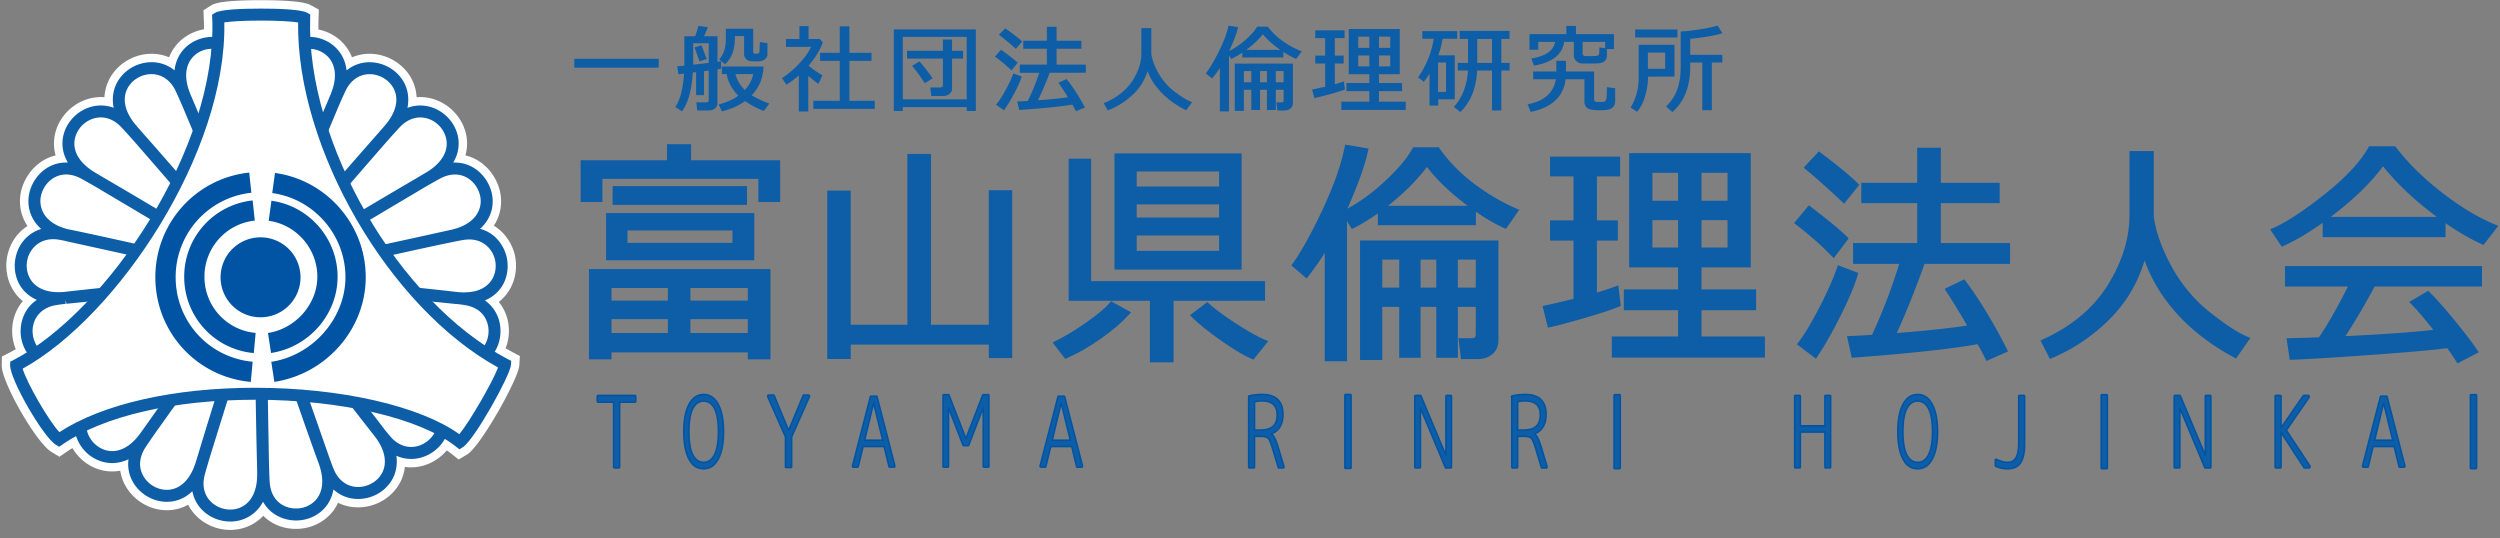 <svg xmlns="http://www.w3.org/2000/svg" xml:space="preserve" width="316" height="68"><rect width="100%" height="100%" fill="#808080" stroke="none"/><g fill="#0D5DA7"><path d="M74.444 45.417h2.851v-.871H94.52v.871h2.864V34.011h-22.94v11.406zm12.827-7.424v-1.59h7.249v1.59h-7.249zm7.248 2.349v1.751H87.27v-1.751h7.249zm-10.099 0v1.751h-7.125v-1.751h7.125zm0-3.939v1.59h-7.125v-1.59h7.125zM87.352 18.223h-3.041v2.035H73.393v5.272h2.755v-2.922h19.708v2.922h2.755v-5.272H87.352z"/><path d="M77.433 23.529h16.989v2.364H77.433zM76.614 32.9h18.723v-5.97H76.614v5.97zm15.967-3.765v1.561H79.314v-1.561h13.267zM124.984 41.047h-7.303V19.458h-2.987v21.589h-7.166V24.096h-2.96v21.279h2.96v-1.819h17.456v1.702h2.96v-21.22h-2.96zM156.16 40.849c-1.481-.968-2.597-1.792-3.315-2.447l-.244-.223-2.187 1.66.313.315c.791.794 2.005 1.768 3.608 2.894 1.602 1.125 2.887 1.896 3.819 2.293l.278.119 1.872-2.335-.472-.2c-.969-.416-2.205-1.115-3.672-2.076zM156.943 19.386h-16.075v14.692h16.075V19.386zm-13.265 4.187v-1.896h10.415v1.896h-10.415zm0 3.925v-1.662h10.415v1.662h-10.415zm0 4.215V29.76h10.415v1.953h-10.415zM140.223 38.323c-.521.62-1.493 1.431-2.887 2.411-1.401.984-2.701 1.773-3.864 2.345l-.427.211 1.597 2.074.284-.125c1.29-.558 2.693-1.366 4.171-2.401 1.477-1.033 2.667-2.042 3.538-3l.331-.363-2.533-1.399-.21.247z"/><path d="M159.9 35.537h-21.984V20.055h-2.837v17.962h10.262v7.778h3.001v-7.778H159.9zM171.909 45.504h2.81v-6.717h2.144v6.439h2.701v-6.439h1.98v6.439h2.728v-6.439h2.267v3.448c0 .388-.14.512-.574.512h-1.619l.328 2.64h2.111c.741 0 1.364-.21 1.853-.624.509-.43.767-1.026.767-1.772v-12.6h-17.494v15.113zm14.629-12.691v3.538h-2.267v-3.538h2.267zm-4.994 0v3.538h-1.98v-3.538h1.98zm-4.682 0v3.538h-2.144v-3.538h2.144z"/><path d="M186.274 23.181c-1.718-1.302-3.163-2.781-4.297-4.397l-.118-.168h-3.24l-.111.203c-.694 1.246-1.894 2.655-3.565 4.19-1.538 1.411-3.092 2.538-4.625 3.356 1.359-3.091 2.227-5.51 2.578-7.193l.083-.396-2.951-.494-.076.371c-.453 2.231-1.379 4.848-2.749 7.778-1.372 2.932-2.639 5.229-3.767 6.831l-.202.288 1.923 1.652.254-.33a36.403 36.403 0 0 0 2.036-2.904v13.698h2.811v-17.71l.62.997.327-.166a24.53 24.53 0 0 0 2.957-1.813v1.494h12.391V26.76c1.253.87 2.427 1.554 3.492 2.036l.302.137 1.688-2.419-.438-.189c-1.812-.781-3.603-1.838-5.323-3.144zm-10.834 2.834c.285-.225.577-.464.887-.724 1.59-1.338 2.948-2.749 4.039-4.195 1.067 1.42 2.516 2.855 4.31 4.269.28.222.563.439.845.65H175.44zM204.868 38.669l-.312-2.603-.477.179a29.84 29.84 0 0 1-2.231.731v-6.563h2.646v-2.554h-2.646v-5.558h2.933v-2.51h-8.854v2.51h2.96v5.558h-2.96v2.554h2.96v7.36c-1.205.303-2.386.58-3.511.824l-.396.088.681 2.737.381-.088c1.276-.293 2.874-.726 4.748-1.286 1.888-.564 3.169-.99 3.809-1.267l.269-.112z"/><path d="M215.071 39.21h6.906v-2.627h-6.906v-2.782h6.223V19.357h-15.366v14.445h6.183v2.782h-6.864v2.627h6.864v3.318h-8.379V45.2h19.352v-2.671h-8.012V39.21zm0-13.835v-3.537h3.29v3.537h-3.29zm0 5.917v-3.465h3.29v3.465h-3.29zm-2.961-3.465v3.465h-3.248v-3.465h3.248zm0-5.989v3.537h-3.248v-3.537h3.248zM245.322 25.675h7.438v-2.568h-7.438v-4.434h-2.987v4.434h-7.069v2.568h7.069v5.05h-8.107v2.626h5.839c-1.017 3.259-2.177 6.277-3.448 8.974-1.001.064-1.884.111-2.695.145l-.47.021.612 2.735.342-.028c7.114-.536 12.35-1.106 15.565-1.697.382.685.699 1.286.946 1.785l.167.339 2.73-1.206-.185-.365c-1.638-3.239-3.366-6.095-5.138-8.487l-.194-.263-2.498 1.208.239.369a93.774 93.774 0 0 1 2.604 4.266c-2.006.318-4.994.639-8.894.954 1.191-2.602 2.37-5.543 3.506-8.748h10.813v-2.626h-8.749v-5.052zM231.781 32.636l1.89-2.503-.242-.239c-.862-.85-2.372-2.098-4.488-3.71l-.303-.232-1.865 2.245.318.246c1.703 1.315 3.173 2.613 4.368 3.857l.322.336z"/><path d="m234.887 34.498-2.581-.97-.131.384c-.444 1.299-1.181 2.952-2.19 4.913-1.002 1.953-1.884 3.427-2.621 4.381l-.238.309 2.41 1.83.233-.351c.924-1.393 1.907-3.133 2.923-5.174 1.019-2.042 1.723-3.716 2.093-4.976l.102-.346zM232.783 25.452l.312.294 1.918-2.378-.247-.247c-.92-.914-2.415-2.147-4.571-3.771l-.285-.215-1.933 2.06.321.262c1.259 1.034 2.767 2.378 4.485 3.995zM279.334 39.473c-1.903-1.507-3.503-3.397-4.753-5.618-1.246-2.217-2.036-4.389-2.346-6.433v-8.327h-3.07v8.124c0 2.888-.909 5.833-2.704 8.751-1.792 2.914-4.543 5.235-8.175 6.9l-.371.169 1.197 2.331.342-.144a22.733 22.733 0 0 0 7.577-5.275c1.873-1.969 3.232-4.336 4.046-7.042.77 2.201 1.995 4.298 3.647 6.241 1.983 2.327 4.539 4.347 7.599 6.002l.313.167 1.813-2.6-.44-.188c-1.181-.503-2.753-1.533-4.675-3.058zM315.313 28.357c-2.18-.915-4.463-2.303-6.786-4.126-2.323-1.822-4.223-3.703-5.646-5.59l-.119-.157h-3.31l-.112.2c-1.016 1.797-2.854 3.762-5.465 5.839-2.624 2.087-4.812 3.53-6.501 4.288l-.422.189 1.469 2.187.309-.141c1.505-.69 3.137-1.66 4.854-2.885v1.816h15.529v-1.774c1.597 1.111 3.116 1.995 4.518 2.626l.286.129 1.866-2.406-.47-.195zm-20.707-.947c.356-.27.72-.551 1.082-.84 2.324-1.858 4.182-3.727 5.525-5.557 1.548 1.931 3.475 3.808 5.729 5.581.353.279.71.553 1.065.817h-13.401zM288.821 36.214h7.955c-1.169 2.377-2.397 4.538-3.656 6.425a257.47 257.47 0 0 1-3.653.108l-.447.009.403 2.734.356-.016c2.458-.107 5.963-.325 10.418-.649 4.271-.308 7.342-.583 9.13-.819.453.625.823 1.169 1.102 1.616l.193.312 2.692-1.403-.242-.36c-.629-.935-1.59-2.189-2.854-3.729-1.264-1.541-2.3-2.708-3.08-3.47l-.219-.211-2.396 1.41.349.352c.71.725 1.617 1.792 2.7 3.175-2.555.29-6.289.557-11.109.793a84.778 84.778 0 0 0 3.69-6.277h13.571v-2.582H288.82v2.582z"/></g><g fill="#0D5DA7"><path d="M72.591 7.436h10.671v1.118H72.591zM91.747 8.028c.756-.733 1.14-1.807 1.14-3.19v-.283h1.169v2.281c0 .217.074.413.221.582a.86.86 0 0 0 .545.302c.186.026.401.039.657.039.5 0 .81-.038.974-.119.161-.08.294-.188.394-.321a.757.757 0 0 0 .159-.459V5.457l-.954-.142-.008.166c-.021.425-.045.947-.044 1.003-.032.264-.163.3-.301.3h-.288c-.131 0-.207-.039-.207-.236V3.633h-3.458v1.279c0 1.068-.251 1.901-.747 2.478l-.1.117.752.614.096-.093z"/><path d="M91.147 8.683v-.947l-.46.064V4.583h-1.695c.127-.279.265-.602.411-.963l.071-.176-1.186-.181-.038.125c-.175.582-.298.976-.372 1.196h-1.38v3.713c-.374.038-.619.06-.735.066l-.165.01.157 1.014.709-.083c-.117 1.831-.462 3.208-1.026 4.095l-.081.126.856.546.082-.124c.741-1.127 1.168-2.734 1.269-4.777l.426-.05v2.908h.991V8.996l.599-.081v3.77c0 .056-.027.11-.082.166a.236.236 0 0 1-.178.082h-1.309l.114 1.026h1.482c.317 0 .577-.088.773-.262a.877.877 0 0 0 .304-.683v-4.25c.147-.022.26-.042.34-.057l.123-.024zM89.58 5.471v2.472c-.799.1-1.452.178-1.959.235V5.471h1.959z"/><path d="m89.326 7.459-.659-1.749-.876.289.631 1.764zM95.014 12.04a5.437 5.437 0 0 0 1.018-1.474c.256-.562.413-1.233.468-1.996l.012-.161h-5.266v.951h.592c.144.679.376 1.265.691 1.745.284.432.543.754.804.994-.635.452-1.413.807-2.317 1.058l-.17.047.402.872.121-.03c1.063-.267 2.008-.694 2.811-1.269.7.487 1.46.893 2.26 1.206l.107.042.693-.938-.187-.07a11.908 11.908 0 0 1-2.039-.977zm.196-2.68c-.14.734-.497 1.412-1.062 2.019a4.246 4.246 0 0 1-1.187-2.019h2.249zM107.364 7.695h2.794v-1.02h-2.794V3.328h-1.216v3.347h-2.489v1.02h2.489v5.047h-3.342v1.02h7.761v-1.02h-3.203z"/><path d="m103.447 10.601.509-1.082-.118-.069a10.849 10.849 0 0 1-1.633-1.149c.814-.942 1.408-1.903 1.767-2.858l.032-.085-.382-.429h-1.421V3.305h-1.153V4.93h-1.7v.997h3.165c-.256.583-.695 1.223-1.306 1.905a12.062 12.062 0 0 1-2.236 1.963l-.124.083.549.821.123-.076c.482-.297.97-.662 1.454-1.087v4.555h1.193V9.587c.358.321.738.626 1.134.909l.147.105zM112.974 14.027h1.141v-.496h8.078v.496h1.152V3.713h-10.371v10.314zm9.218-9.368v7.899h-8.078V4.659h8.078z"/><path d="M117.792 9.77a22.768 22.768 0 0 0-1.49-1.914l-.083-.095-.932.565.113.134c.403.475.878 1.125 1.413 1.933l.081.122.99-.617-.092-.128z"/><path d="M119.185 10.818c0 .035-.01.089-.091.152a.37.37 0 0 1-.231.084h-1.276l.136 1.083h1.526c.279 0 .531-.086.747-.257.227-.179.342-.403.342-.665V7.407h1.394v-.986h-1.394V4.999h-1.153v1.423h-4.54v.986h4.54v3.41zM127.85 8.903l.785-.975-.103-.095c-.363-.336-1-.831-1.893-1.47l-.11-.079-.775.876.133.097a16.52 16.52 0 0 1 1.844 1.53l.119.116zM133.552 6.157h3.14V5.148h-3.14V3.391h-1.228v1.757h-2.984v1.008h2.984v2.011h-3.422v1.031h2.466a26.676 26.676 0 0 1-1.461 3.566 54.31 54.31 0 0 1-1.149.058l-.182.007.256 1.073.127-.009c3.014-.212 5.229-.439 6.585-.675.163.275.299.516.404.717l.064.121 1.126-.468-.079-.146c-.692-1.284-1.421-2.416-2.169-3.363l-.073-.092-1.031.469.103.147c.326.469.695 1.037 1.099 1.691-.844.127-2.116.255-3.791.382a40.744 40.744 0 0 0 1.484-3.479h4.563v-1.03h-3.693v-2.01z"/><path d="m129.146 9.659-1.06-.374-.051.14c-.189.518-.5 1.173-.923 1.946-.425.774-.797 1.359-1.108 1.737l-.102.124.997.711.087-.123c.39-.552.805-1.242 1.234-2.05.431-.811.728-1.475.884-1.973l.042-.138zM128.29 6.073l.114.101.798-.928-.106-.098c-.391-.363-1.021-.852-1.929-1.494l-.103-.073-.803.804.135.104c.532.41 1.169.943 1.894 1.584zM148.527 11.631c-.806-.6-1.482-1.35-2.009-2.23s-.861-1.745-.99-2.547V3.558h-1.262v3.215c0 1.144-.384 2.311-1.142 3.467-.758 1.156-1.921 2.078-3.457 2.739l-.152.065.501.913.123-.049a9.61 9.61 0 0 0 3.193-2.086 6.794 6.794 0 0 0 1.723-2.84c.323.891.846 1.738 1.558 2.522.836.922 1.914 1.721 3.203 2.375l.113.057.756-1.018-.18-.073c-.501-.201-1.166-.61-1.978-1.214zM162.108 5.173a8.182 8.182 0 0 1-1.816-1.746l-.045-.06h-1.342l-.043.073c-.294.495-.801 1.054-1.508 1.663a9.6 9.6 0 0 1-1.994 1.352c.579-1.235.948-2.199 1.098-2.871l.035-.156-1.214-.191-.03.139c-.192.885-.583 1.922-1.16 3.082-.579 1.162-1.114 2.073-1.591 2.708l-.087.116.793.639.094-.115c.322-.39.621-.792.892-1.2v5.473h1.153V7.016l.287.433.118-.057c.416-.2.843-.447 1.277-.738v.609h5.197V6.57c.54.354 1.042.63 1.502.826l.108.046.706-.948-.181-.073a11.105 11.105 0 0 1-2.249-1.248zm-4.581 1.128c.127-.094.254-.191.381-.292a10.765 10.765 0 0 0 1.721-1.682c.451.568 1.066 1.143 1.833 1.71.123.091.245.179.364.263h-4.299z"/><path d="M156.075 14.016h1.152v-2.662h.939v2.552h1.106v-2.552h.87v2.552h1.118v-2.552h.991v1.371c0 .109-.02.207-.259.207h-.667l.138 1.038h.875c.305 0 .563-.082.768-.243.213-.17.321-.406.321-.702v-4.99h-7.353v5.981zm6.177-5.03v1.411h-.991V8.986h.991zm-2.109 0v1.411h-.87V8.986h.87zm-1.976 0v1.411h-.939V8.986h.939zM174.304 11.521h2.915v-1.032h-2.915V9.377h2.627V3.662h-6.454v5.716h2.61v1.112h-2.898v1.032h2.898v1.325h-3.538v1.049h8.137v-1.049h-3.382v-1.326zm0-5.474V4.636h1.422v1.411h-1.422zm0 2.345V7.009h1.422v1.383h-1.422zm-1.217-1.383v1.383h-1.405V7.009h1.405zm0-2.373v1.411h-1.405V4.636h1.405z"/><path d="m169.994 11.311-.13-1.021-.176.064c-.243.088-.568.188-.969.297V8.035h1.118V7.032h-1.118V4.82h1.239v-.986h-3.706v.986h1.25v2.212h-1.25v1.003h1.25v2.923a50.56 50.56 0 0 1-1.493.329l-.155.032.285 1.075.14-.03a35.1 35.1 0 0 0 2.002-.509c.813-.228 1.339-.392 1.606-.501l.107-.043zM189.771 4.918h1.037v-1.02h-6.299v1.02h1.049v3.036h-1.302v.962h1.29a8.153 8.153 0 0 1-.479 2.413c-.292.813-.693 1.504-1.193 2.056l-.106.118.822.664.095-.097c1.236-1.254 1.917-2.987 2.025-5.153h1.878v5.042h1.183V8.917h1.049v-.963h-1.049V4.918zm-1.182 0v3.036h-1.865V4.918h1.865z"/><path d="M183.884 6.992h-2.08c.239-.672.423-1.376.547-2.097h1.838v-.962h-4.408v.962h1.441c-.246 1.663-.883 3.268-1.894 4.773l-.079.117.717.549.092-.113c.214-.261.428-.567.639-.913v4.039h1.096v-.795h2.092v-5.56zm-1.108.91v3.722h-1.008V7.902h1.008zM194.437 5.292h2.126c-.186 1.074-1.111 1.752-2.823 2.071l-.174.032.328.902.125-.023c2.231-.411 3.473-1.414 3.689-2.982h1.227v1.723c0 .271.102.507.302.701.199.191.453.293.754.301 1.035.031 1.77.008 2.129-.023.297-.026.537-.12.713-.28.186-.167.28-.402.28-.699v-.812h.889V4.318H199.2V3.281h-1.217v1.037h-4.654v1.971h1.107v-.997zm8.457.797-.732-.098v.171c0 .438-.02.597-.036.655a.292.292 0 0 1-.096.156.44.44 0 0 1-.181.083c-.057.013-.189.029-.504.034-.263.004-.462.006-.6.006-.281 0-.414-.02-.476-.036a.348.348 0 0 1-.174-.098.252.252 0 0 1-.054-.171V5.292h2.852v.797z"/><path d="M203.112 11.181c0 .543-.017.943-.051 1.188-.036.272-.111.364-.153.395a.534.534 0 0 1-.196.108c-.026.005-.132.015-.561.015-.271 0-.396-.018-.452-.033a.26.26 0 0 1-.146-.092.321.321 0 0 1-.054-.198V9.032h-3.565V7.684h-1.212v1.348h-2.926v.985h2.867c-.285 1.675-1.399 2.702-3.401 3.138l-.175.038.394.956.123-.027c2.59-.565 4.033-1.946 4.291-4.104h2.378v2.812c0 .349.12.625.355.822.236.194.733.285 1.563.285.855 0 1.365-.098 1.606-.308.237-.208.358-.489.358-.833V11.15l-1.043-.138v.169zM206.688 3.725h5.343v1.008h-5.343zM213.644 4.904c1.618-.16 2.924-.376 3.882-.643l.193-.054-.61-.976-.109.033c-.541.162-1.281.315-2.201.456-.915.141-1.661.224-2.216.247l-.145.006v4.465c0 1.1-.141 2.055-.42 2.839a5.527 5.527 0 0 1-1.316 2.073l-.112.113.796.702.1-.09c1.433-1.295 2.159-3.196 2.159-5.648v-.525h1.525v6.027h1.205V7.902h1.325v-.973h-4.056V4.904z"/><path d="M211.655 5.667h-4.524v3.924c0 .691-.039 1.241-.118 1.633a8.057 8.057 0 0 1-.328 1.18 5.353 5.353 0 0 1-.504 1.048l-.077.123.82.555.087-.104c.396-.472.715-1.125.948-1.943.231-.81.349-1.616.349-2.395l3.348-.005V5.667zm-1.176.985v2.045h-2.183V6.652h2.183z"/></g><path fill="#FFF" d="M64.675 44.452c-.256-.139-.511-.283-.767-.426.208-.541.35-1.107.396-1.69.127-1.583-.337-3.046-1.257-4.171 1.917-1.495 2.507-3.928 2.01-5.986-.336-1.394-1.233-2.796-2.638-3.652a5.561 5.561 0 0 0 .882-3.708c-.243-2.25-1.929-4.568-4.47-5.18a5.492 5.492 0 0 0 .005-2.966c-.7-2.55-3.104-4.403-5.719-4.403-.153 0-.306.006-.457.02a5.775 5.775 0 0 0-.492-2.032c-.943-2.068-3.138-3.459-5.457-3.459-.785 0-1.532.155-2.222.449a5.615 5.615 0 0 0-.557-1.078c-.846-1.269-2.164-2.134-3.677-2.438-.008-.467-.004-.934.012-1.401l.037-1.113-.973-.538c-.324-.181-1.185-.656-6.35-.656-5.286 0-6.031.482-6.391.714l-.871.565.041 1.037c.021.451.024.906.021 1.365-1.579.276-2.975 1.149-3.854 2.467a5.444 5.444 0 0 0-.555 1.075 5.67 5.67 0 0 0-2.222-.448c-2.323 0-4.514 1.392-5.453 3.46a5.626 5.626 0 0 0-.495 2.032 5.378 5.378 0 0 0-.458-.02c-2.615 0-5.02 1.852-5.72 4.403a5.463 5.463 0 0 0 .006 2.966c-2.541.614-4.228 2.93-4.471 5.18a5.58 5.58 0 0 0 .915 3.751c-1.224.782-2.125 2.024-2.503 3.564-.497 2.026.066 4.427 1.919 5.932-.97 1.135-1.46 2.632-1.333 4.268.052.617.199 1.226.436 1.799-.265.15-.526.303-.789.44l-.96.49-.028 1.071c-.063 2.116 4.349 9.82 6.295 10.998l1.006.604.973-.671c.212-.147.438-.288.664-.432 1.053 1.802 2.95 2.956 5.02 2.956.296 0 .643-.024 1.025-.094.1.659.316 1.294.639 1.875 1.046 1.895 3.104 3.121 5.246 3.121a5.535 5.535 0 0 0 2.698-.695c.164.318.356.623.58.909 1.116 1.426 2.887 2.274 4.742 2.274 1.559 0 3.007-.599 4.08-1.688.032-.034.061-.066.092-.096 1.054 1.049 2.502 1.656 4.139 1.656 1.935 0 3.732-.904 4.806-2.421a5.6 5.6 0 0 0 .507-.884c.77.382 1.625.581 2.541.581 2.281 0 4.393-1.288 5.377-3.283a5.643 5.643 0 0 0 .53-1.829c.262.039.527.057.792.057 1.743 0 3.39-.83 4.508-2.14.173.125.354.243.511.37l.991.782 1.089-.657c1.695-1.041 6.469-9.55 6.578-11.256l.064-1.167-1.034-.553z"/><g fill="#0D5DA7"><path d="m56.046 53.939-.688-.365-.185.567c-.444 1.364-1.792 2.354-3.205 2.354-.972 0-1.885-.461-2.635-1.327-.262-.312-.518-.627-.722-.873l-.056-.088c-.909-1.177-1.814-2.354-2.718-3.534l-.117-.152-.451-.085c-.184-.035-.367-.071-.554-.103l-1.259-.213.78 1.012a448.388 448.388 0 0 0 3.132 4.019c1.261 1.643 1.604 3.261.965 4.556-.542 1.104-1.774 1.847-3.063 1.847-1.368 0-2.495-.82-3.089-2.244-.152-.38-.298-.762-.437-1.148l-.048-.133-.001-.001c-.953-2.722-1.904-5.444-2.854-8.168l-.107-.308-1.692-.137.252.724c1.396 4.002 2.441 6.953 3.022 8.525.778 2.211.322 3.546-.197 4.276-.592.834-1.602 1.333-2.702 1.333-1.416 0-3.136-.857-3.323-3.275-.031-.381-.063-1.242-.1-2.627a5345.3 5345.3 0 0 1-.147-8.594l-.008-.481-1.537-.022.008.514c.055 3.35.114 6.559.174 8.736l.025 1.281c.028 1.606-.374 2.88-1.164 3.685a3.1 3.1 0 0 1-2.239.918c-1.068 0-2.083-.482-2.716-1.292-.443-.564-.895-1.551-.524-3.045.1-.406.362-1.294.723-2.499.709-2.285 1.527-4.915 2.349-7.549l.214-.687-.873.046c-.143.007-.286.014-.429.025l-.338.025-.102.324a786.739 786.739 0 0 0-2.303 7.48l-.371 1.206c-.685 2.207-2.017 3.472-3.653 3.472-1.217 0-2.39-.701-2.989-1.785-.591-1.07-.502-2.318.249-3.513.227-.359.762-1.139 1.498-2.186l3.288-4.604-2.134.348-.765 1.081a638.26 638.26 0 0 0-1.656 2.345l-.794 1.11c-1.356 1.907-2.708 2.308-3.603 2.308-1.339 0-2.61-.936-3.092-2.274a3.172 3.172 0 0 1-.18-.894l-.112-.698-.666.303c-.147.067-.296.135-.44.209l-.306.158.038.342c.046.41.125.767.243 1.094.706 1.958 2.521 3.272 4.515 3.272.7 0 1.399-.164 2.066-.479-.128.983.05 1.951.527 2.812.858 1.558 2.551 2.564 4.313 2.564 1.228 0 2.327-.458 3.232-1.336.139.724.437 1.389.886 1.965.917 1.168 2.376 1.865 3.905 1.865a4.62 4.62 0 0 0 4.142-2.503c.963 1.726 2.749 2.371 4.17 2.371 1.589 0 3.06-.737 3.935-1.971a4.798 4.798 0 0 0 .795-1.953 4.532 4.532 0 0 0 3.123 1.204c1.878 0 3.615-1.055 4.424-2.689.258-.527.589-1.496.409-2.772a4.584 4.584 0 0 0 1.865.402c2.034 0 3.929-1.359 4.607-3.305l.136-.39-.357-.208a4.007 4.007 0 0 0-.309-.168zM12.688 37.965l.192-.019.129-.144c.184-.203.367-.411.55-.623l.826-.955-1.256.131c-2.065.215-3.833.406-4.985.543-.94.083-1.782.01-2.479-.22-2.004-.665-2.54-2.504-2.188-3.932.317-1.3 1.601-2.833 3.956-2.451.171.028.435.077.817.157.1.027.2.054.305.077l.105.023c2.421.533 5.343 1.176 8.305 1.833l.326.072.965-1.382-.725-.162c-4.517-1.008-7.559-1.667-9.01-1.951-3.443-.915-3.472-3.191-3.398-3.867.162-1.494 1.418-3.04 3.24-3.04.586 0 1.192.16 1.803.476.354.182 1.134.624 2.313 1.312l7.544 4.483.783-1.321-.425-.254a775.24 775.24 0 0 0-7.218-4.262l-1.151-.683c-2.033-1.205-2.945-2.829-2.501-4.456.398-1.453 1.76-2.508 3.237-2.508.904 0 1.779.406 2.53 1.174.29.297.912.986 1.745 1.923 1.483 1.705 3.175 3.652 4.878 5.618l.487.562.746-1.493-.219-.252a783.807 783.807 0 0 0-4.83-5.515l-.827-.948c-1.398-1.606-1.83-3.236-1.216-4.589.531-1.167 1.781-1.951 3.112-1.951 1.276 0 2.377.752 3.02 2.062a80.77 80.77 0 0 1 1.056 2.385l1.845 4.401.748-2.168-.073-.174a622.18 622.18 0 0 0-1.112-2.615l-.549-1.304c-.931-2.217-.52-3.597-.01-4.364.685-1.033 1.952-1.61 3.352-1.37l.546.092.104-1.528-.455-.069c-1.886-.285-3.799.522-4.808 2.039a4.74 4.74 0 0 0-.753 2.141 4.541 4.541 0 0 0-2.909-1.038c-1.912 0-3.716 1.14-4.489 2.836-.257.566-.572 1.601-.298 2.93a4.573 4.573 0 0 0-1.62-.295c-2.145 0-4.119 1.522-4.695 3.62-.333 1.215-.146 2.458.524 3.596-2.807-.128-4.719 2.169-4.958 4.383-.167 1.529.416 2.961 1.587 4.009-1.581.481-2.781 1.741-3.197 3.445-.479 1.948.17 4.42 2.644 5.521-1.643 1.099-2.143 2.929-2.032 4.341a4.945 4.945 0 0 0 1.28 2.963l.284.307.352-.225c.092-.059.184-.122.276-.185l.664-.444-.417-.431a3.457 3.457 0 0 1-.931-2.105c-.123-1.517.754-3.208 2.986-3.567.395-.062.792-.115 1.19-.158l-.054-.497.154.493c1.302-.133 2.753-.28 4.282-.433zM61.293 37.974c2.535-1.075 3.209-3.573 2.733-5.542-.34-1.4-1.404-2.995-3.343-3.507 1.16-1.045 1.733-2.469 1.563-3.99-.236-2.214-2.183-4.506-4.956-4.382.67-1.138.857-2.381.524-3.597-.575-2.098-2.55-3.621-4.695-3.621-.548 0-1.094.102-1.619.299.275-1.329-.039-2.365-.296-2.933-.772-1.696-2.577-2.835-4.49-2.835a4.54 4.54 0 0 0-2.908 1.038 4.766 4.766 0 0 0-.754-2.142c-.975-1.463-2.726-2.29-4.615-2.061l-.469.057.108 1.524.529-.075c1.284-.183 2.523.396 3.187 1.389.508.767.918 2.146-.013 4.364l-.508 1.208c-.277.645-.593 1.389-.937 2.199l-.249.586.055.176c.082.259.167.517.255.775l.422 1.251 1.795-4.274a65.9 65.9 0 0 1 1.084-2.443c.64-1.311 1.738-2.062 3.015-2.062 1.33 0 2.581.784 3.113 1.951.616 1.351.184 2.98-1.216 4.588l-.85.975a847.253 847.253 0 0 0-4.841 5.532l-.211.244.136.293c.057.123.118.246.179.369l.414.845.495-.571c1.698-1.958 3.384-3.901 4.864-5.601.861-.971 1.5-1.677 1.795-1.981.75-.768 1.625-1.174 2.528-1.174 1.478 0 2.839 1.055 3.237 2.508.447 1.625-.464 3.25-2.501 4.456l-1.206.715a945.982 945.982 0 0 0-7.26 4.286l-.425.253.778 1.329.433-.258c2.394-1.426 4.787-2.851 7.18-4.27a72.204 72.204 0 0 1 2.352-1.334c.607-.313 1.213-.473 1.801-.473 1.823 0 3.078 1.544 3.238 3.039.161 1.479-.742 3.296-3.759 3.958l-4.841 1.068c-1.229.265-2.563.558-3.934.86l-.724.16.936 1.35 3.979-.877c3.434-.748 5.521-1.182 6.203-1.29 2.365-.372 3.639 1.16 3.954 2.46.346 1.431-.194 3.27-2.196 3.927-.666.218-1.538.286-2.354.222a430.248 430.248 0 0 0-5.445-.595l-1.254-.133.823.956c.186.215.373.422.564.63l.128.139 4.809.495.202.01c.408.049.721.094.918.126 2.386.382 3.102 2.162 2.989 3.57a3.427 3.427 0 0 1-.886 2.048l-.401.427.485.329c.111.075.221.143.332.21l.488.303.28-.318a4.976 4.976 0 0 0 1.208-2.881c.138-1.751-.606-3.325-1.955-4.277z"/></g><path fill="#0D5DA7" d="M64.18 45.392c-13.812-7.243-25.482-27.382-24.974-43.1l.013-.461-.401-.222c-.818-.453-4.007-.521-5.835-.521-2.269 0-5.118.094-5.81.541l-.368.237.022.428c.675 16.31-13.201 36.983-25.126 43.22l-.409.2-.01.452c-.053 1.745 4.161 9.074 5.781 10.054l.415.248.406-.275c5.172-3.6 14.055-5.665 24.37-5.665 10.897 0 20.864 2.329 25.392 5.934l.417.332.448-.278c1.403-.855 5.985-9.027 6.078-10.41l.025-.493-.434-.221zm-1.227 1.057c-.663 1.81-3.633 6.924-4.895 8.432-4.978-3.574-15.018-5.867-25.804-5.867-10.291 0-19.275 2.042-24.748 5.611-1.335-1.409-4.144-6.264-4.641-8.023C14.857 39.987 28.686 19.284 28.353 2.83c.707-.11 2.244-.23 4.63-.23 2.212 0 3.905.111 4.699.239-.212 15.865 11.47 36.026 25.271 43.61z"/><path fill="#0054A3" d="M37.986 35.05a5.055 5.055 0 0 1-5.051 5.056h-.002a5.053 5.053 0 1 1 0-10.107 5.052 5.052 0 0 1 5.053 5.051"/><path fill="#0054A3" d="M32.08 44.627a9.646 9.646 0 0 1-8.795-9.655 9.668 9.668 0 0 1 8.648-9.635l.274 2.544a7.115 7.115 0 0 0-6.364 7.091 7.096 7.096 0 0 0 6.471 7.107l-.234 2.548zm2.179-.01-.387-2.528c3.499-.534 6.24-3.661 6.24-7.115 0-3.546-2.644-6.584-6.15-7.065l.348-2.536c4.767.656 8.362 4.782 8.362 9.602-.002 4.767-3.617 8.915-8.413 9.642"/><path fill="#0054A3" d="M31.7 48.274c-6.878-.633-12.065-6.326-12.065-13.24 0-6.81 5.1-12.496 11.863-13.22l.275 2.55a10.706 10.706 0 0 0-9.571 10.67c0 5.582 4.184 10.175 9.732 10.688l-.234 2.552zm2.98-.006-.389-2.534c5.257-.804 9.373-5.503 9.373-10.7 0-5.336-3.978-9.904-9.254-10.631l.349-2.542c6.54.899 11.47 6.563 11.47 13.173 0 6.539-4.965 12.229-11.549 13.234"/><path fill="#0D5DA7" stroke="#0054A3" stroke-miterlimit="10" stroke-width=".2" d="M226.93 49.98h.547c.058 0 .086.04.086.12v3.721h3.111V50.1c0-.08.027-.12.084-.12h.539c.063 0 .094.04.094.12v8.924c0 .08-.031.119-.094.119h-.539c-.057 0-.084-.039-.084-.119V54.61h-3.111v4.414c0 .08-.028.119-.086.119h-.547c-.057 0-.084-.039-.084-.119V50.1c0-.079.027-.12.084-.12zM242.404 59.252c-.395 0-.745-.096-1.053-.287s-.575-.498-.802-.921c-.444-.838-.666-1.994-.666-3.47 0-1.499.222-2.659.666-3.481.448-.82 1.067-1.232 1.854-1.232.771 0 1.379.412 1.823 1.232.454.83.682 1.99.682 3.481s-.228 2.648-.682 3.47c-.443.806-1.05 1.208-1.822 1.208zm1.385-7.573c-.328-.652-.793-.98-1.393-.98-.601 0-1.064.328-1.393.98-.318.646-.477 1.611-.477 2.896 0 1.276.158 2.237.477 2.884.328.654.792.98 1.393.98.6 0 1.063-.326 1.385-.98.322-.67.484-1.631.484-2.884.001-1.285-.159-2.25-.476-2.896zM255.165 55.892v-5.791c0-.078.029-.119.086-.119h.572c.057 0 .086.041.086.119v6.029c0 1.086-.172 1.877-.518 2.375-.344.498-.879.748-1.602.748a3.92 3.92 0 0 1-.795-.078 3.121 3.121 0 0 1-.734-.245c-.035-.007-.052-.044-.052-.107v-.634c0-.056.015-.096.043-.12s.06-.027.094-.012c.251.12.494.214.73.28.237.068.475.103.714.103.473 0 .82-.199 1.042-.599.224-.399.334-1.048.334-1.949zM266.283 59.237h-.606c-.058 0-.086-.04-.086-.121v-9.107c0-.08.028-.121.086-.121h.606c.057 0 .085.041.085.121v9.107c0 .081-.028.121-.085.121zM275.445 59.144h-.537c-.057 0-.086-.039-.086-.119v-8.924c0-.08.029-.12.086-.12h.615c.022 0 .045.017.068.048l3.145 7.488h.018v-7.416c0-.08.027-.12.085-.12h.53c.057 0 .085.04.085.12v8.924c0 .08-.028.119-.085.119h-.615c-.023 0-.047-.016-.068-.047l-3.137-7.477h-.017v7.404c0 .08-.028.12-.087.12zM287.673 49.981h.563c.058 0 .087.04.087.119v3.96h.019l2.794-4.044c.006-.023.023-.035.054-.035h.554c.063 0 .106.033.127.102a.214.214 0 0 1-.039.197l-2.84 4.104 2.953 4.474c.041.064.053.128.031.191-.021.064-.063.096-.127.096h-.563c-.023 0-.045-.012-.062-.036l-2.883-4.438h-.019v4.354c0 .08-.029.12-.087.12h-.563c-.06 0-.089-.04-.089-.12v-8.924c.001-.08.03-.12.09-.12zM299.267 59.048h-.544c-.035 0-.063-.018-.085-.053a.173.173 0 0 1-.012-.126l2.258-8.722c.006-.047.033-.071.08-.071h.686c.041 0 .066.024.078.071l2.25 8.722a.164.164 0 0 1-.013.126c-.021.035-.048.053-.083.053h-.563c-.047 0-.074-.023-.08-.071l-.614-2.536h-2.663l-.615 2.536c-.012.047-.039.071-.08.071zm2.013-8.086-1.125 4.678h2.285l-1.143-4.678h-.017zM312.951 59.237h-.606c-.057 0-.086-.04-.086-.121v-9.107c0-.08.029-.121.086-.121h.606c.058 0 .086.041.086.121v9.107c0 .081-.028.121-.086.121zM97.152 49.936h.624c.023 0 .046.017.07.048l1.828 4.402h.018l1.837-4.402c.023-.031.046-.048.07-.048h.598c.046 0 .08.024.101.071a.223.223 0 0 1-.004.168l-2.232 5.049v3.756c0 .08-.03.119-.088.119h-.598c-.059 0-.088-.039-.088-.119v-3.756l-2.232-5.049a.223.223 0 0 1-.005-.168c.02-.047.053-.071.101-.071zM119.805 59.048h-.521c-.057 0-.085-.039-.085-.119v-8.924c0-.08.028-.12.085-.12h.606c.028 0 .051.021.068.06l2.119 5.467h.017l2.119-5.467c.017-.039.04-.06.068-.06h.632c.057 0 .085.04.085.12v8.924c0 .08-.029.119-.085.119h-.547c-.057 0-.085-.039-.085-.119v-7.357h-.017l-1.82 4.701c-.017.041-.04.061-.068.061h-.581c-.029 0-.051-.02-.068-.061l-1.82-4.701h-.017v7.357c.001.08-.028.119-.085.119zM132.113 59.048h-.544c-.035 0-.063-.018-.085-.053a.173.173 0 0 1-.012-.126l2.258-8.722c.006-.047.033-.071.08-.071h.686c.041 0 .066.024.078.071l2.25 8.722a.164.164 0 0 1-.013.126c-.021.035-.048.053-.083.053h-.563c-.047 0-.074-.023-.08-.071l-.614-2.536h-2.663l-.615 2.536c-.012.047-.039.071-.08.071zm2.013-8.086-1.125 4.678h2.285l-1.143-4.678h-.017zM108.399 59.048h-.544c-.035 0-.063-.018-.085-.053a.173.173 0 0 1-.012-.126l2.258-8.722c.006-.047.033-.071.08-.071h.686c.041 0 .066.024.078.071l2.25 8.722a.164.164 0 0 1-.013.126c-.021.035-.048.053-.083.053h-.563c-.047 0-.074-.023-.08-.071l-.614-2.536h-2.663l-.615 2.536c-.011.047-.039.071-.08.071zm2.014-8.086-1.125 4.678h2.285l-1.143-4.678h-.017z"/><g fill="#0D5DA7" stroke="#0054A3" stroke-miterlimit="10" stroke-width=".2"><path d="M75.492 50.71v-.609c0-.08.033-.12.099-.12h4.679c.06 0 .09.04.09.12v.609c0 .088-.03.132-.09.132h-1.951v8.183c0 .08-.03.119-.09.119h-.578c-.06 0-.09-.039-.09-.119v-8.183h-1.969c-.067 0-.1-.044-.1-.132zM88.951 59.252c-.394 0-.744-.096-1.052-.287-.308-.191-.575-.498-.802-.921-.444-.838-.666-1.994-.666-3.47 0-1.499.222-2.659.666-3.481.449-.82 1.067-1.232 1.854-1.232.772 0 1.38.412 1.824 1.232.454.83.681 1.99.681 3.481s-.227 2.648-.681 3.47c-.444.806-1.052 1.208-1.824 1.208zm1.385-7.573c-.328-.652-.792-.98-1.393-.98s-1.065.328-1.393.98c-.318.646-.477 1.611-.477 2.896 0 1.276.159 2.237.477 2.884.328.654.792.98 1.393.98.6 0 1.062-.326 1.385-.98.323-.67.484-1.631.484-2.884.001-1.285-.158-2.25-.476-2.896z"/></g><path fill="#0D5DA7" stroke="#0054A3" stroke-miterlimit="10" stroke-width=".2" d="M158.483 59.144h-.563c-.059 0-.088-.04-.088-.12v-8.876c0-.072.023-.107.07-.107a7.31 7.31 0 0 1 1.661-.18c.861 0 1.51.215 1.947.646.437.431.655 1.046.655 1.843 0 .639-.126 1.168-.378 1.591s-.606.718-1.063.886v.023c.269.184.542.727.817 1.627l.747 2.477a.194.194 0 0 1-.009.131c-.018.041-.047.061-.088.061h-.554c-.041 0-.065-.024-.07-.072l-.773-2.572c-.188-.605-.36-.98-.519-1.124-.164-.151-.487-.228-.967-.228h-.738v3.876c.001.078-.028.118-.087.118zm.088-8.351v3.565h.738c.738 0 1.277-.162 1.617-.484.339-.324.51-.804.51-1.441 0-1.173-.647-1.76-1.942-1.76-.34 0-.647.041-.923.12zM170.688 59.206h-.606c-.057 0-.085-.04-.085-.121v-9.107c0-.08.028-.121.085-.121h.606c.057 0 .086.041.086.121v9.107c0 .081-.029.121-.086.121zM179.457 59.144h-.538c-.057 0-.085-.039-.085-.119v-8.924c0-.08.028-.12.085-.12h.615c.022 0 .046.017.068.048l3.145 7.488h.018v-7.416c0-.08.028-.12.085-.12h.53c.056 0 .085.04.085.12v8.924c0 .08-.029.119-.085.119h-.615c-.022 0-.046-.016-.068-.047l-3.136-7.477h-.018v7.404c0 .08-.029.12-.086.12zM191.741 59.144h-.563c-.06 0-.088-.04-.088-.12v-8.876c0-.072.023-.107.07-.107a7.31 7.31 0 0 1 1.661-.18c.86 0 1.511.215 1.946.646.437.431.655 1.046.655 1.843 0 .639-.126 1.168-.378 1.591s-.606.718-1.063.886v.023c.269.184.542.727.817 1.627l.746 2.477a.194.194 0 0 1-.008.131c-.018.041-.047.061-.088.061h-.554c-.042 0-.065-.024-.07-.072l-.773-2.572c-.188-.605-.36-.98-.519-1.124-.165-.151-.486-.228-.967-.228h-.738v3.876c.002.078-.027.118-.086.118zm.088-8.351v3.565h.738c.738 0 1.277-.162 1.617-.484.34-.324.51-.804.51-1.441 0-1.173-.648-1.76-1.942-1.76-.341 0-.648.041-.923.12zM204.714 59.237h-.606c-.057 0-.085-.04-.085-.121v-9.107c0-.08.028-.121.085-.121h.606c.058 0 .086.041.086.121v9.107c0 .081-.029.121-.086.121z"/></svg>